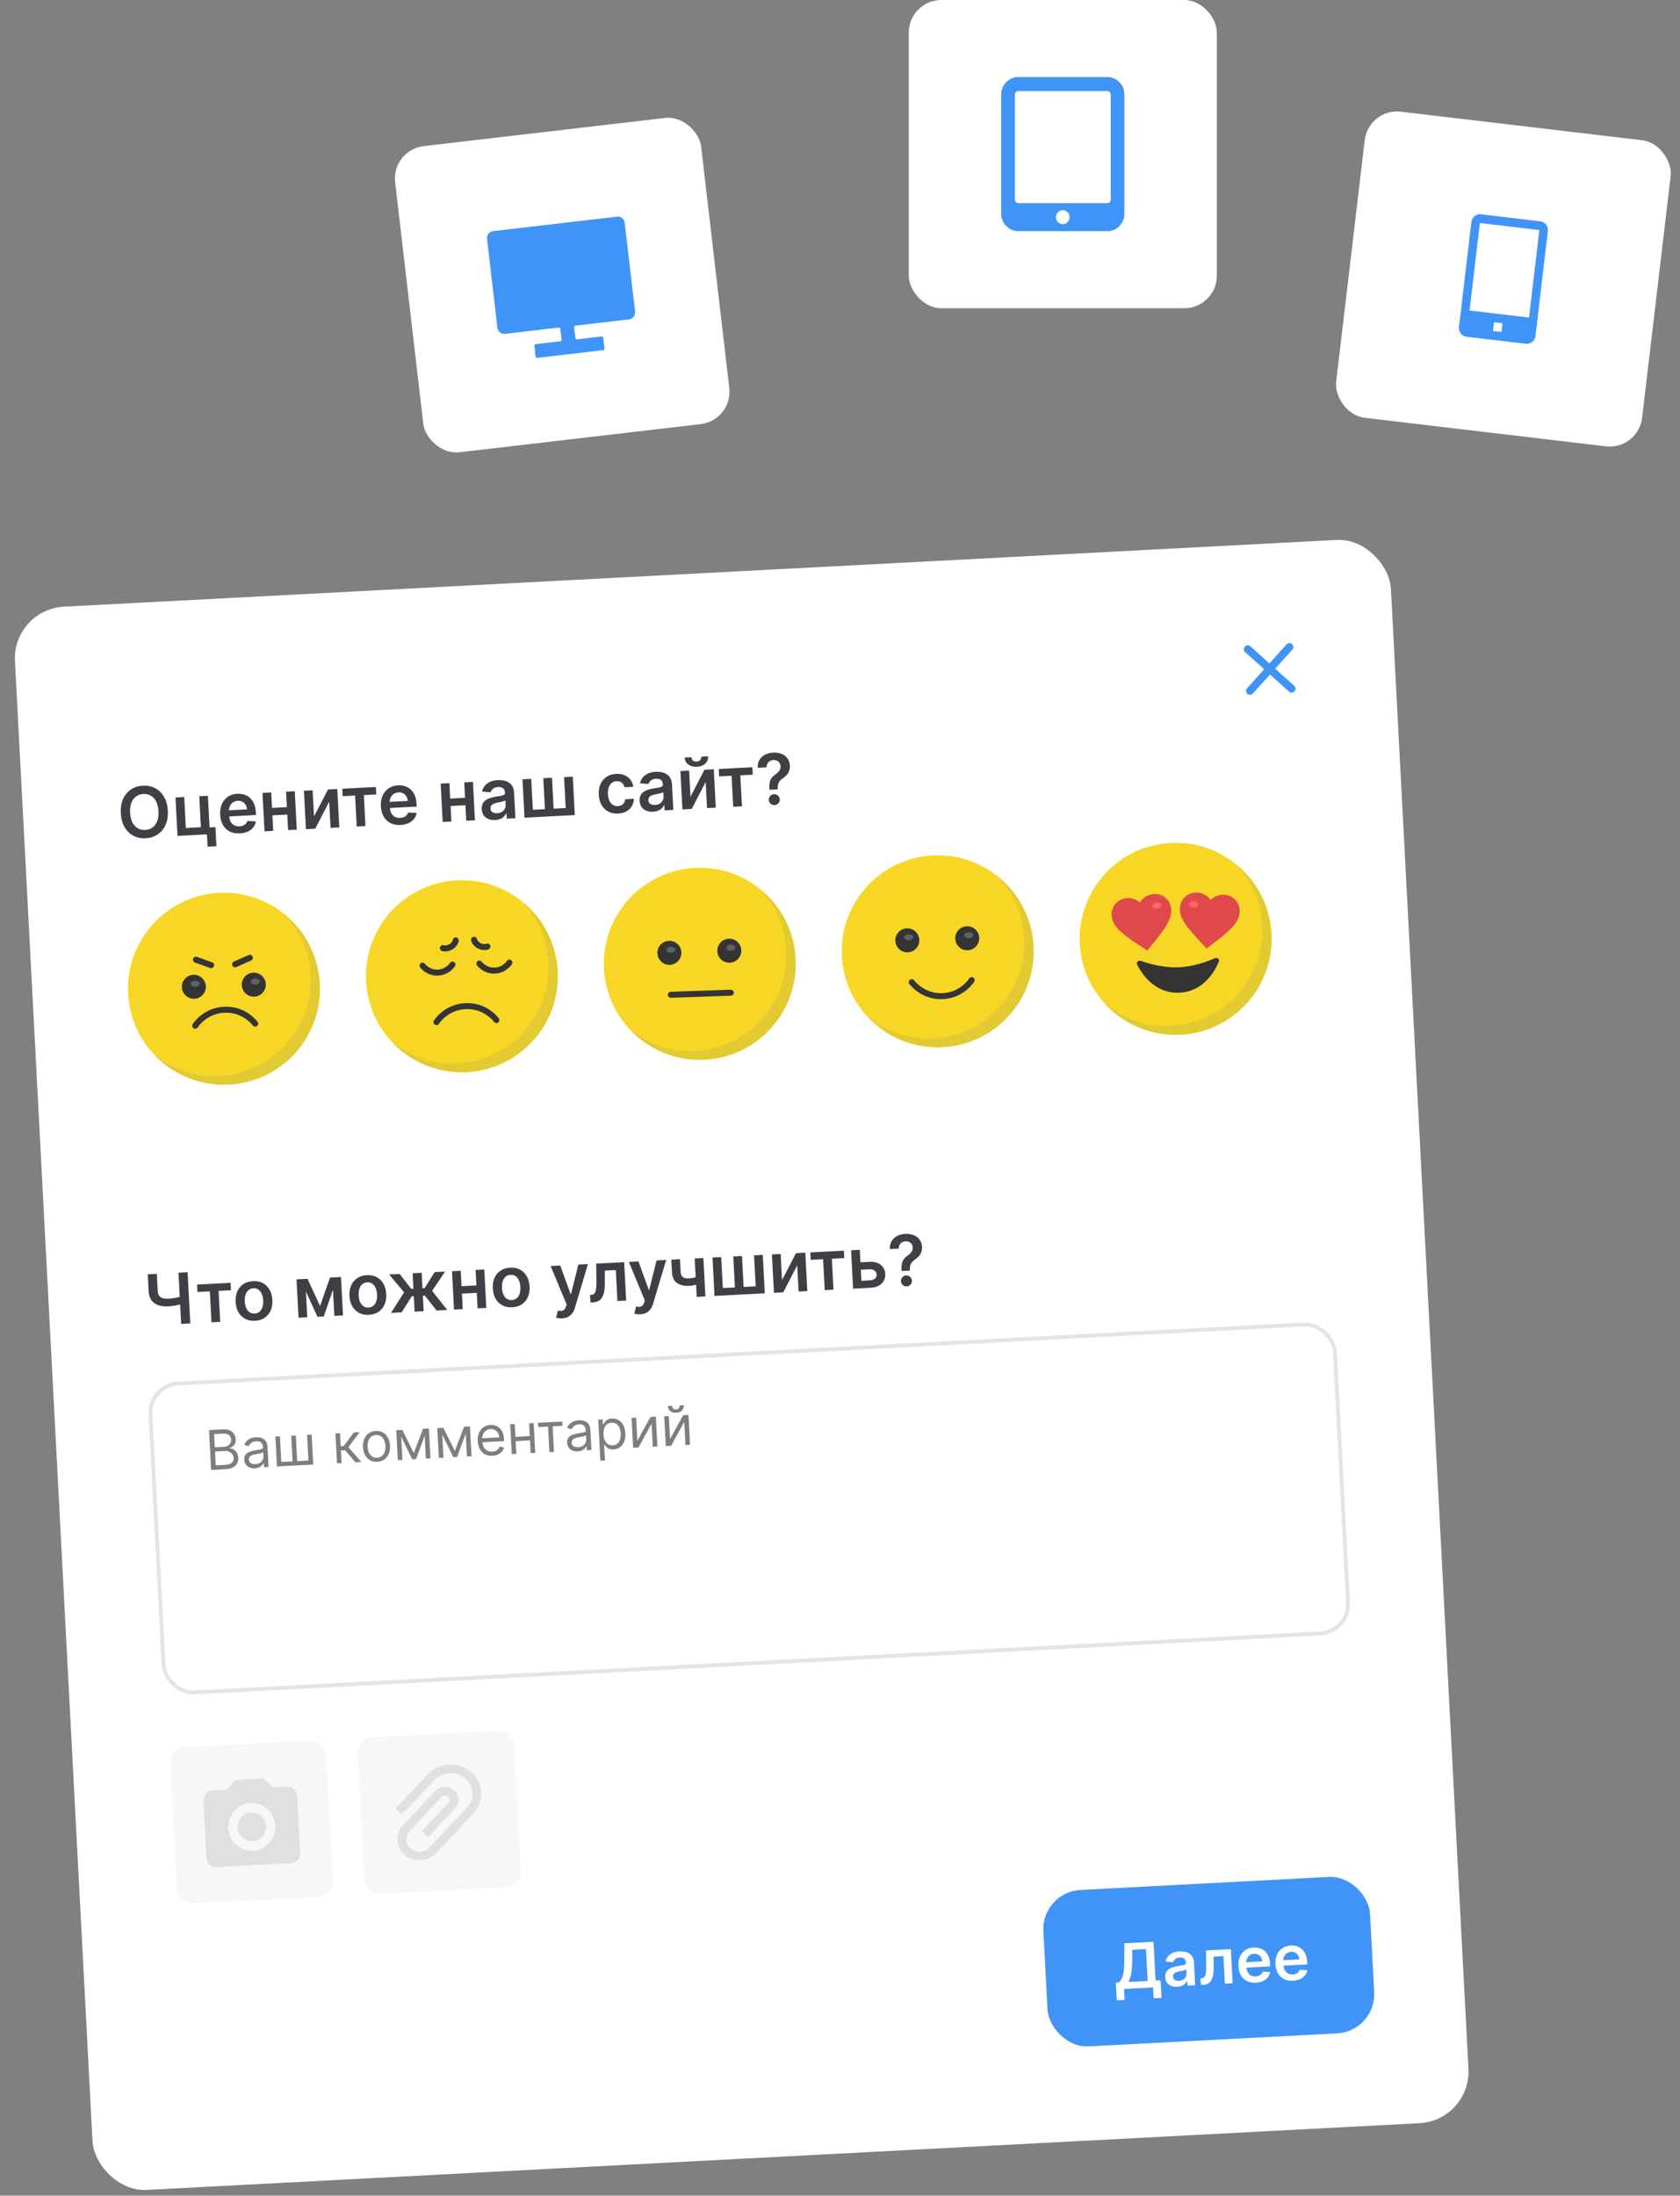 <svg width="258" height="337" viewBox="0 0 258 337" fill="none" xmlns="http://www.w3.org/2000/svg">
<rect x="0" y="0" width="258" height="337" fill="#808080" stroke="none"/>
<rect x="1.885" y="93.532" width="211.596" height="243.336" rx="7.935" transform="rotate(-3 1.885 93.532)" fill="white"/>
<path d="M191.619 99.64L198.358 105.708" stroke="#4094F7" stroke-width="1.202" stroke-linecap="round" stroke-linejoin="round"/>
<path d="M191.955 106.043L198.022 99.305" stroke="#4094F7" stroke-width="1.202" stroke-linecap="round" stroke-linejoin="round"/>
<path d="M25.77 124.434C25.814 125.281 25.694 126.015 25.408 126.635C25.125 127.253 24.719 127.736 24.191 128.084C23.666 128.432 23.059 128.624 22.371 128.66C21.683 128.696 21.058 128.569 20.496 128.278C19.937 127.984 19.483 127.545 19.134 126.96C18.788 126.373 18.593 125.657 18.549 124.813C18.504 123.966 18.623 123.234 18.907 122.616C19.192 121.996 19.598 121.512 20.123 121.164C20.651 120.815 21.259 120.623 21.948 120.587C22.636 120.551 23.259 120.679 23.819 120.97C24.38 121.261 24.834 121.7 25.18 122.288C25.529 122.872 25.726 123.588 25.77 124.434ZM24.339 124.509C24.308 123.913 24.188 123.416 23.98 123.016C23.774 122.614 23.502 122.317 23.163 122.124C22.825 121.929 22.442 121.842 22.015 121.865C21.587 121.887 21.216 122.013 20.899 122.243C20.583 122.47 20.342 122.794 20.177 123.215C20.014 123.634 19.948 124.142 19.98 124.738C20.011 125.334 20.13 125.833 20.335 126.235C20.543 126.635 20.817 126.932 21.155 127.127C21.494 127.32 21.877 127.405 22.304 127.383C22.731 127.36 23.103 127.236 23.419 127.009C23.736 126.779 23.975 126.455 24.138 126.036C24.303 125.614 24.37 125.106 24.339 124.509ZM31.928 122.142L32.183 127L33.085 126.952L33.238 129.884L31.88 129.955L31.781 128.06L27.26 128.296L26.951 122.403L28.291 122.332L28.54 127.087L30.85 126.966L30.601 122.211L31.928 122.142ZM36.83 127.91C36.239 127.941 35.722 127.845 35.279 127.622C34.839 127.396 34.492 127.063 34.238 126.623C33.984 126.179 33.841 125.649 33.808 125.033C33.777 124.427 33.864 123.888 34.07 123.418C34.279 122.946 34.585 122.571 34.988 122.293C35.392 122.013 35.875 121.858 36.438 121.828C36.801 121.809 37.147 121.85 37.475 121.951C37.806 122.049 38.102 122.213 38.363 122.443C38.627 122.673 38.84 122.972 39.003 123.341C39.166 123.707 39.26 124.148 39.288 124.665L39.31 125.091L34.479 125.344L34.43 124.408L37.929 124.224C37.913 123.958 37.843 123.725 37.719 123.524C37.596 123.32 37.43 123.163 37.221 123.053C37.016 122.943 36.78 122.896 36.514 122.91C36.23 122.924 35.984 123.007 35.776 123.156C35.569 123.303 35.41 123.491 35.302 123.719C35.196 123.946 35.148 124.191 35.159 124.454L35.202 125.271C35.22 125.614 35.298 125.905 35.437 126.144C35.575 126.381 35.76 126.558 35.992 126.677C36.223 126.793 36.49 126.843 36.792 126.827C36.994 126.817 37.176 126.779 37.336 126.714C37.497 126.647 37.635 126.554 37.749 126.435C37.863 126.316 37.947 126.172 37.999 126.002L39.304 126.08C39.24 126.427 39.1 126.735 38.883 127.002C38.669 127.268 38.387 127.48 38.039 127.639C37.691 127.796 37.288 127.886 36.83 127.91ZM44.483 123.862L44.543 125.001L41.404 125.166L41.344 124.026L44.483 123.862ZM41.65 121.632L41.959 127.526L40.62 127.596L40.311 121.702L41.65 121.632ZM45.268 121.443L45.577 127.336L44.242 127.406L43.933 121.513L45.268 121.443ZM48.223 125.312L50.373 121.175L51.8 121.1L52.109 126.994L50.766 127.065L50.555 123.047L48.414 127.188L46.983 127.263L46.674 121.369L48.013 121.299L48.223 125.312ZM52.626 122.2L52.566 121.06L57.724 120.79L57.783 121.929L55.876 122.029L56.126 126.784L54.782 126.854L54.533 122.1L52.626 122.2ZM61.511 126.617C60.92 126.648 60.404 126.552 59.961 126.329C59.521 126.103 59.174 125.77 58.92 125.329C58.666 124.886 58.522 124.356 58.49 123.739C58.458 123.133 58.545 122.595 58.752 122.125C58.96 121.652 59.267 121.277 59.67 121C60.074 120.719 60.557 120.564 61.119 120.535C61.483 120.516 61.828 120.557 62.157 120.658C62.488 120.756 62.784 120.92 63.045 121.15C63.308 121.38 63.521 121.679 63.684 122.047C63.847 122.413 63.942 122.855 63.969 123.371L63.991 123.797L59.16 124.051L59.111 123.114L62.611 122.931C62.594 122.665 62.524 122.431 62.401 122.23C62.277 122.026 62.111 121.869 61.903 121.76C61.697 121.65 61.461 121.602 61.195 121.616C60.911 121.631 60.666 121.713 60.458 121.862C60.25 122.009 60.092 122.197 59.983 122.426C59.877 122.652 59.83 122.897 59.841 123.161L59.884 123.978C59.902 124.321 59.98 124.612 60.118 124.851C60.256 125.087 60.441 125.265 60.673 125.383C60.905 125.499 61.172 125.55 61.474 125.534C61.676 125.523 61.857 125.485 62.018 125.421C62.179 125.353 62.316 125.26 62.43 125.141C62.545 125.022 62.628 124.878 62.681 124.709L63.986 124.786C63.922 125.134 63.781 125.441 63.565 125.709C63.35 125.974 63.069 126.186 62.721 126.346C62.372 126.502 61.969 126.593 61.511 126.617ZM71.845 122.428L71.905 123.567L68.766 123.732L68.706 122.592L71.845 122.428ZM69.012 120.198L69.32 126.092L67.981 126.162L67.672 120.268L69.012 120.198ZM72.63 120.009L72.939 125.903L71.604 125.972L71.295 120.079L72.63 120.009ZM76.047 125.859C75.673 125.879 75.333 125.83 75.027 125.712C74.723 125.592 74.477 125.405 74.29 125.151C74.104 124.896 74.002 124.576 73.981 124.19C73.964 123.857 74.011 123.579 74.122 123.355C74.234 123.131 74.392 122.948 74.598 122.807C74.803 122.665 75.037 122.554 75.3 122.474C75.565 122.39 75.84 122.326 76.124 122.28C76.468 122.226 76.746 122.18 76.96 122.14C77.173 122.098 77.327 122.044 77.421 121.978C77.517 121.909 77.562 121.807 77.555 121.674L77.554 121.651C77.538 121.362 77.441 121.143 77.261 120.993C77.082 120.844 76.831 120.777 76.508 120.794C76.168 120.812 75.902 120.9 75.71 121.059C75.521 121.218 75.397 121.4 75.339 121.606L74.032 121.49C74.116 121.126 74.269 120.818 74.492 120.565C74.714 120.31 74.993 120.113 75.326 119.975C75.66 119.834 76.033 119.753 76.445 119.732C76.729 119.717 77.013 119.735 77.298 119.787C77.583 119.839 77.846 119.935 78.087 120.077C78.328 120.215 78.525 120.412 78.679 120.665C78.836 120.918 78.925 121.241 78.945 121.632L79.152 125.577L77.817 125.647L77.775 124.837L77.728 124.84C77.653 125.008 77.542 125.168 77.396 125.319C77.252 125.467 77.068 125.591 76.842 125.69C76.619 125.787 76.353 125.843 76.047 125.859ZM76.354 124.819C76.633 124.805 76.871 124.737 77.07 124.616C77.269 124.493 77.419 124.336 77.519 124.146C77.622 123.956 77.668 123.753 77.656 123.535L77.62 122.841C77.578 122.879 77.506 122.916 77.403 122.952C77.302 122.988 77.188 123.021 77.061 123.051C76.935 123.081 76.809 123.108 76.685 123.132C76.56 123.157 76.452 123.178 76.361 123.195C76.155 123.234 75.972 123.29 75.812 123.363C75.651 123.435 75.527 123.531 75.438 123.651C75.35 123.769 75.31 123.917 75.319 124.096C75.333 124.352 75.436 124.54 75.63 124.661C75.823 124.782 76.065 124.834 76.354 124.819ZM80.24 119.61L81.579 119.54L81.828 124.29L83.682 124.193L83.433 119.442L84.772 119.372L85.021 124.123L86.874 124.026L86.625 119.275L87.964 119.205L88.273 125.099L80.549 125.504L80.24 119.61ZM94.934 124.865C94.346 124.896 93.834 124.793 93.398 124.557C92.965 124.321 92.623 123.981 92.371 123.537C92.122 123.091 91.982 122.57 91.95 121.974C91.919 121.376 92.007 120.841 92.213 120.371C92.419 119.899 92.725 119.524 93.131 119.246C93.54 118.965 94.032 118.81 94.607 118.78C95.086 118.755 95.514 118.821 95.891 118.978C96.271 119.133 96.58 119.364 96.816 119.672C97.053 119.978 97.198 120.342 97.251 120.765L95.923 120.835C95.855 120.554 95.714 120.324 95.502 120.145C95.293 119.964 95.02 119.882 94.685 119.899C94.401 119.914 94.156 120.004 93.949 120.169C93.742 120.331 93.586 120.557 93.481 120.847C93.378 121.138 93.337 121.481 93.358 121.877C93.379 122.279 93.455 122.621 93.588 122.904C93.721 123.185 93.897 123.397 94.118 123.542C94.341 123.684 94.597 123.748 94.886 123.733C95.091 123.722 95.272 123.674 95.429 123.589C95.588 123.501 95.719 123.38 95.821 123.226C95.924 123.072 95.99 122.887 96.019 122.673L97.347 122.603C97.336 123.022 97.232 123.398 97.037 123.732C96.841 124.062 96.565 124.328 96.209 124.529C95.853 124.727 95.428 124.839 94.934 124.865ZM100.296 124.588C99.922 124.608 99.582 124.559 99.276 124.441C98.972 124.321 98.726 124.134 98.538 123.88C98.353 123.625 98.251 123.305 98.23 122.919C98.213 122.586 98.26 122.308 98.371 122.084C98.483 121.86 98.641 121.677 98.847 121.536C99.052 121.394 99.286 121.283 99.549 121.203C99.814 121.12 100.089 121.055 100.373 121.009C100.717 120.956 100.995 120.909 101.209 120.87C101.422 120.828 101.576 120.773 101.67 120.707C101.766 120.638 101.811 120.537 101.804 120.404L101.803 120.381C101.787 120.091 101.69 119.872 101.51 119.723C101.331 119.573 101.08 119.507 100.757 119.523C100.417 119.541 100.151 119.63 99.959 119.788C99.77 119.947 99.646 120.129 99.588 120.335L98.281 120.219C98.365 119.855 98.518 119.547 98.741 119.294C98.963 119.039 99.242 118.842 99.575 118.704C99.909 118.564 100.282 118.483 100.694 118.461C100.978 118.446 101.262 118.464 101.547 118.516C101.832 118.568 102.095 118.665 102.336 118.806C102.576 118.945 102.774 119.141 102.928 119.394C103.085 119.648 103.174 119.97 103.194 120.361L103.401 124.306L102.066 124.376L102.023 123.566L101.977 123.569C101.902 123.737 101.791 123.897 101.645 124.048C101.501 124.197 101.317 124.32 101.091 124.419C100.868 124.516 100.602 124.572 100.296 124.588ZM100.603 123.549C100.882 123.534 101.12 123.466 101.319 123.346C101.518 123.222 101.668 123.066 101.768 122.876C101.871 122.686 101.917 122.482 101.905 122.264L101.869 121.57C101.827 121.608 101.755 121.645 101.651 121.681C101.551 121.717 101.437 121.75 101.31 121.78C101.184 121.81 101.058 121.837 100.934 121.861C100.809 121.886 100.701 121.907 100.61 121.924C100.404 121.963 100.221 122.019 100.061 122.092C99.9 122.164 99.776 122.261 99.687 122.381C99.599 122.498 99.559 122.646 99.568 122.825C99.582 123.081 99.685 123.27 99.879 123.39C100.072 123.511 100.314 123.564 100.603 123.549ZM106.039 122.282L108.188 118.145L109.616 118.07L109.924 123.964L108.581 124.035L108.371 120.017L106.229 124.158L104.798 124.233L104.489 118.339L105.828 118.269L106.039 122.282ZM107.702 116.139L108.742 116.085C108.765 116.532 108.622 116.904 108.312 117.2C108.004 117.493 107.574 117.654 107.021 117.683C106.474 117.712 106.03 117.596 105.691 117.337C105.354 117.075 105.175 116.72 105.154 116.273L106.186 116.218C106.196 116.403 106.261 116.565 106.381 116.705C106.504 116.842 106.703 116.903 106.979 116.889C107.251 116.874 107.44 116.793 107.548 116.643C107.658 116.494 107.709 116.326 107.702 116.139ZM110.442 119.17L110.382 118.03L115.539 117.76L115.599 118.9L113.692 118.999L113.941 123.754L112.598 123.824L112.349 119.07L110.442 119.17ZM118.161 121.216L118.155 121.116C118.134 120.653 118.158 120.283 118.228 120.005C118.301 119.726 118.412 119.5 118.562 119.325C118.712 119.148 118.897 118.983 119.117 118.831C119.268 118.725 119.402 118.612 119.518 118.49C119.638 118.366 119.729 118.23 119.793 118.083C119.857 117.934 119.885 117.769 119.875 117.59C119.865 117.388 119.808 117.215 119.706 117.072C119.603 116.929 119.469 116.82 119.304 116.747C119.141 116.673 118.961 116.642 118.764 116.652C118.582 116.662 118.412 116.71 118.252 116.798C118.095 116.883 117.967 117.008 117.868 117.172C117.771 117.334 117.723 117.535 117.723 117.776L116.357 117.848C116.344 117.361 116.44 116.948 116.646 116.609C116.854 116.27 117.137 116.009 117.497 115.826C117.86 115.643 118.265 115.539 118.712 115.516C119.201 115.49 119.635 115.553 120.015 115.705C120.397 115.857 120.701 116.086 120.924 116.393C121.151 116.696 121.275 117.064 121.298 117.497C121.313 117.788 121.279 118.052 121.197 118.287C121.117 118.522 120.996 118.733 120.834 118.921C120.672 119.109 120.477 119.28 120.249 119.433C120.048 119.572 119.885 119.714 119.759 119.859C119.636 120.004 119.548 120.171 119.493 120.361C119.442 120.549 119.422 120.778 119.433 121.049L119.438 121.149L118.161 121.216ZM118.954 123.576C118.724 123.588 118.521 123.516 118.346 123.361C118.171 123.206 118.078 123.011 118.065 122.776C118.053 122.545 118.126 122.344 118.284 122.172C118.442 121.999 118.636 121.907 118.866 121.895C119.093 121.883 119.295 121.955 119.47 122.11C119.647 122.264 119.742 122.457 119.754 122.687C119.762 122.843 119.73 122.987 119.657 123.119C119.587 123.251 119.49 123.359 119.366 123.442C119.245 123.523 119.107 123.568 118.954 123.576Z" fill="#3F3F46"/>
<circle cx="34.391" cy="151.752" r="14.733" transform="rotate(-2 34.391 151.752)" fill="#F8D625"/>
<path fill-rule="evenodd" clip-rule="evenodd" d="M33.478 165.143C41.61 164.859 47.972 158.037 47.688 149.905C47.558 146.191 46.064 142.846 43.705 140.335C46.879 142.926 48.962 146.821 49.116 151.237C49.4 159.369 43.038 166.191 34.906 166.475C30.489 166.63 26.458 164.822 23.651 161.836C26.321 164.016 29.763 165.273 33.478 165.143Z" fill="#E1CA32"/>
<path d="M29.982 157.434C29.982 157.434 31.436 155.08 34.503 154.973C37.571 154.866 39.185 157.113 39.185 157.113" stroke="#343434" stroke-width="0.921" stroke-linecap="round"/>
<circle cx="38.976" cy="151.131" r="1.842" transform="rotate(-2 38.976 151.131)" fill="#343434"/>
<ellipse cx="39.19" cy="150.664" rx="0.691" ry="0.461" transform="rotate(-2 39.19 150.664)" fill="#616161"/>
<circle cx="29.773" cy="151.453" r="1.842" transform="rotate(-2 29.773 151.453)" fill="#343434"/>
<ellipse cx="29.987" cy="150.985" rx="0.691" ry="0.461" transform="rotate(-2 29.987 150.985)" fill="#616161"/>
<path d="M36.102 148.007L38.371 147.006" stroke="#343434" stroke-width="0.921" stroke-linecap="round"/>
<path d="M30.089 147.296L32.422 148.135" stroke="#343434" stroke-width="0.921" stroke-linecap="round"/>
<circle cx="70.929" cy="149.837" r="14.733" transform="rotate(-2 70.929 149.837)" fill="#F8D625"/>
<path fill-rule="evenodd" clip-rule="evenodd" d="M70.015 163.229C78.147 162.945 84.509 156.122 84.225 147.991C84.095 144.277 82.601 140.932 80.242 138.421C83.416 141.012 85.499 144.906 85.653 149.323C85.937 157.454 79.575 164.277 71.443 164.561C67.026 164.715 62.995 162.908 60.188 159.921C62.858 162.101 66.3 163.358 70.015 163.229Z" fill="#E1CA32"/>
<path d="M67.028 156.884C67.028 156.884 68.482 154.53 71.549 154.423C74.617 154.315 76.231 156.562 76.231 156.562" stroke="#343434" stroke-width="0.921" stroke-linecap="round"/>
<path d="M73.625 147.901C73.625 147.901 74.432 149.024 75.966 148.971C77.499 148.917 78.226 147.74 78.226 147.74" stroke="#343434" stroke-width="0.921" stroke-linecap="round"/>
<path d="M64.883 148.206C64.883 148.206 65.69 149.329 67.224 149.276C68.757 149.222 69.484 148.045 69.484 148.045" stroke="#343434" stroke-width="0.921" stroke-linecap="round"/>
<path d="M74.855 145.279C74.855 145.279 74.305 145.518 73.619 145.173C72.934 144.828 72.798 144.244 72.798 144.244" stroke="#343434" stroke-width="0.921" stroke-linecap="round"/>
<path d="M68.014 145.518C68.014 145.518 68.579 145.718 69.238 145.326C69.898 144.934 69.993 144.342 69.993 144.342" stroke="#343434" stroke-width="0.921" stroke-linecap="round"/>
<circle cx="107.466" cy="147.922" r="14.733" transform="rotate(-2 107.466 147.922)" fill="#F8D625"/>
<path fill-rule="evenodd" clip-rule="evenodd" d="M106.552 161.314C114.684 161.03 121.046 154.208 120.762 146.076C120.632 142.362 119.138 139.017 116.779 136.506C119.953 139.097 122.036 142.991 122.19 147.408C122.474 155.54 116.112 162.362 107.98 162.646C103.563 162.8 99.532 160.993 96.725 158.006C99.395 160.186 102.837 161.444 106.552 161.314Z" fill="#E1CA32"/>
<path d="M103.026 152.684L112.229 152.363" stroke="#343434" stroke-width="0.921" stroke-linecap="round"/>
<circle cx="112.003" cy="145.921" r="1.842" transform="rotate(-2 112.003 145.921)" fill="#343434"/>
<ellipse cx="112.217" cy="145.453" rx="0.691" ry="0.461" transform="rotate(-2 112.217 145.453)" fill="#616161"/>
<circle cx="102.8" cy="146.243" r="1.842" transform="rotate(-2 102.8 146.243)" fill="#343434"/>
<ellipse cx="103.015" cy="145.775" rx="0.691" ry="0.461" transform="rotate(-2 103.015 145.775)" fill="#616161"/>
<circle cx="144.003" cy="146.007" r="14.733" transform="rotate(-2 144.003 146.007)" fill="#F8D625"/>
<path fill-rule="evenodd" clip-rule="evenodd" d="M143.09 159.399C151.222 159.115 157.584 152.293 157.3 144.161C157.17 140.447 155.676 137.102 153.317 134.591C156.491 137.182 158.574 141.076 158.728 145.493C159.012 153.625 152.65 160.447 144.519 160.731C140.101 160.885 136.07 159.078 133.264 156.091C135.933 158.271 139.375 159.528 143.09 159.399Z" fill="#E1CA32"/>
<path d="M140.022 150.753C140.022 150.753 141.637 153 144.704 152.893C147.771 152.786 149.225 150.432 149.225 150.432" stroke="#343434" stroke-width="0.921" stroke-linecap="round"/>
<circle cx="148.54" cy="144.006" r="1.842" transform="rotate(-2 148.54 144.006)" fill="#343434"/>
<ellipse cx="148.754" cy="143.538" rx="0.691" ry="0.461" transform="rotate(-2 148.754 143.538)" fill="#616161"/>
<circle cx="139.337" cy="144.327" r="1.842" transform="rotate(-2 139.337 144.327)" fill="#343434"/>
<ellipse cx="139.551" cy="143.859" rx="0.691" ry="0.461" transform="rotate(-2 139.551 143.859)" fill="#616161"/>
<circle cx="180.542" cy="144.093" r="14.733" transform="rotate(-2 180.542 144.093)" fill="#F8D625"/>
<path fill-rule="evenodd" clip-rule="evenodd" d="M179.626 157.484C187.758 157.2 194.12 150.378 193.836 142.246C193.706 138.531 192.211 135.185 189.85 132.673C193.026 135.264 195.11 139.16 195.265 143.578C195.549 151.71 189.187 158.532 181.055 158.816C176.639 158.97 172.609 157.164 169.803 154.179C172.472 156.357 175.913 157.614 179.626 157.484Z" fill="#E1CA32"/>
<path d="M180.925 148.469C178.636 148.549 176.424 147.911 175.193 147.472C174.812 147.336 174.445 147.697 174.63 148.057C175.432 149.62 177.41 152.494 181.061 152.366C184.712 152.239 186.484 149.234 187.175 147.619C187.335 147.247 186.944 146.913 186.573 147.075C185.376 147.598 183.213 148.389 180.925 148.469Z" fill="#343434"/>
<g clip-path="url(#clip0_271_4635)">
<path d="M176.184 145.904L175.433 145.404C172.764 143.637 171.002 142.467 170.74 140.751C170.525 139.345 171.459 138.08 172.861 137.865C173.652 137.744 174.469 137.997 175.053 138.499C175.461 137.845 176.165 137.361 176.957 137.24C178.358 137.025 179.627 137.954 179.842 139.36C180.104 141.076 178.772 142.719 176.753 145.202L176.184 145.904Z" fill="#DF494C"/>
<ellipse cx="177.69" cy="138.991" rx="0.691" ry="0.461" transform="rotate(-8.686 177.69 138.991)" fill="#FD676A"/>
</g>
<g clip-path="url(#clip1_271_4635)">
<path d="M185.304 145.585L186.019 145.034C188.558 143.085 190.234 141.795 190.376 140.065C190.492 138.647 189.473 137.45 188.059 137.335C187.261 137.269 186.464 137.578 185.916 138.12C185.464 137.496 184.728 137.062 183.93 136.996C182.516 136.88 181.315 137.895 181.199 139.313C181.057 141.043 182.501 142.589 184.689 144.925L185.304 145.585Z" fill="#DF494C"/>
<ellipse cx="0.691" cy="0.461" rx="0.691" ry="0.461" transform="matrix(-0.997 -0.082 -0.082 0.997 184.047 138.391)" fill="#FD676A"/>
</g>
<path d="M22.692 195.588L24.085 195.515L24.219 198.078C24.237 198.41 24.308 198.671 24.433 198.859C24.561 199.047 24.743 199.178 24.977 199.25C25.212 199.322 25.501 199.35 25.843 199.332C25.997 199.324 26.162 199.31 26.338 199.29C26.516 199.268 26.695 199.242 26.876 199.212C27.056 199.18 27.229 199.144 27.394 199.104C27.558 199.062 27.705 199.019 27.833 198.973L27.894 200.132C27.765 200.18 27.622 200.225 27.462 200.266C27.303 200.308 27.134 200.345 26.956 200.378C26.779 200.41 26.6 200.437 26.422 200.459C26.244 200.482 26.071 200.497 25.905 200.506C25.304 200.537 24.777 200.479 24.326 200.331C23.877 200.18 23.522 199.927 23.263 199.571C23.003 199.215 22.858 198.742 22.826 198.151L22.692 195.588ZM27.408 195.34L28.809 195.267L29.22 203.125L27.82 203.199L27.408 195.34ZM30.32 198.301L30.26 197.161L35.417 196.891L35.477 198.03L33.57 198.13L33.819 202.884L32.476 202.955L32.227 198.201L30.32 198.301ZM39.167 202.72C38.591 202.75 38.086 202.649 37.65 202.418C37.215 202.187 36.869 201.85 36.612 201.407C36.358 200.964 36.215 200.437 36.183 199.829C36.151 199.22 36.239 198.68 36.445 198.21C36.654 197.74 36.962 197.368 37.371 197.092C37.78 196.817 38.272 196.664 38.848 196.634C39.423 196.604 39.929 196.704 40.364 196.935C40.8 197.167 41.144 197.505 41.398 197.951C41.655 198.397 41.8 198.924 41.831 199.533C41.863 200.141 41.775 200.68 41.566 201.147C41.36 201.615 41.052 201.986 40.643 202.261C40.234 202.537 39.742 202.69 39.167 202.72ZM39.116 201.606C39.428 201.59 39.684 201.491 39.885 201.308C40.086 201.123 40.23 200.882 40.317 200.585C40.406 200.288 40.442 199.961 40.423 199.603C40.404 199.242 40.335 198.918 40.215 198.632C40.097 198.344 39.928 198.118 39.709 197.955C39.491 197.792 39.225 197.718 38.913 197.735C38.593 197.752 38.332 197.852 38.129 198.038C37.928 198.222 37.783 198.465 37.694 198.764C37.606 199.061 37.572 199.39 37.591 199.751C37.61 200.109 37.678 200.431 37.796 200.718C37.916 201.004 38.086 201.228 38.304 201.391C38.526 201.551 38.796 201.623 39.116 201.606ZM49.151 200.461L50.677 196.091L51.797 196.032L49.723 202.051L48.753 202.102L46.114 196.33L47.223 196.272L49.151 200.461ZM46.874 196.29L47.183 202.184L45.844 202.254L45.535 196.36L46.874 196.29ZM51.346 201.966L51.038 196.072L52.365 196.002L52.674 201.896L51.346 201.966ZM56.652 201.803C56.076 201.833 55.571 201.733 55.135 201.502C54.7 201.271 54.354 200.934 54.097 200.49C53.843 200.047 53.7 199.521 53.668 198.912C53.636 198.303 53.724 197.764 53.93 197.294C54.139 196.824 54.447 196.451 54.856 196.176C55.265 195.901 55.757 195.748 56.333 195.718C56.908 195.687 57.414 195.788 57.849 196.019C58.284 196.25 58.629 196.589 58.883 197.034C59.14 197.48 59.285 198.007 59.316 198.616C59.348 199.225 59.26 199.763 59.051 200.231C58.845 200.698 58.537 201.07 58.128 201.345C57.719 201.62 57.227 201.773 56.652 201.803ZM56.601 200.69C56.913 200.674 57.169 200.574 57.37 200.392C57.571 200.207 57.715 199.966 57.802 199.669C57.891 199.372 57.927 199.044 57.908 198.686C57.889 198.326 57.82 198.002 57.7 197.716C57.582 197.427 57.413 197.201 57.194 197.038C56.976 196.875 56.71 196.802 56.398 196.818C56.078 196.835 55.817 196.936 55.614 197.121C55.413 197.306 55.268 197.548 55.178 197.848C55.091 198.145 55.057 198.474 55.076 198.835C55.095 199.193 55.163 199.515 55.281 199.801C55.401 200.087 55.571 200.312 55.789 200.475C56.011 200.635 56.281 200.707 56.601 200.69ZM60.043 201.51L62.06 198.353L59.754 195.615L61.358 195.531L63.159 197.819L63.489 197.801L63.364 195.426L64.754 195.353L64.878 197.728L65.2 197.712L66.753 195.248L68.357 195.164L66.361 198.128L68.685 201.057L67.046 201.143L65.245 198.852L64.938 198.868L65.062 201.247L63.673 201.32L63.549 198.941L63.242 198.957L61.682 201.424L60.043 201.51ZM73.587 197.268L73.647 198.408L70.508 198.572L70.448 197.433L73.587 197.268ZM70.754 195.039L71.063 200.933L69.724 201.003L69.415 195.109L70.754 195.039ZM74.372 194.849L74.681 200.743L73.346 200.813L73.037 194.919L74.372 194.849ZM78.663 200.65C78.088 200.68 77.582 200.579 77.147 200.348C76.712 200.117 76.366 199.78 76.109 199.337C75.855 198.894 75.712 198.368 75.68 197.759C75.648 197.15 75.735 196.61 75.942 196.141C76.15 195.67 76.459 195.298 76.868 195.022C77.277 194.747 77.769 194.594 78.345 194.564C78.92 194.534 79.426 194.634 79.861 194.865C80.296 195.097 80.641 195.435 80.895 195.881C81.152 196.327 81.296 196.854 81.328 197.463C81.36 198.072 81.272 198.61 81.063 199.077C80.856 199.545 80.549 199.916 80.14 200.191C79.731 200.467 79.239 200.62 78.663 200.65ZM78.613 199.537C78.925 199.52 79.181 199.421 79.382 199.238C79.583 199.053 79.727 198.813 79.814 198.516C79.903 198.218 79.939 197.891 79.92 197.533C79.901 197.172 79.832 196.849 79.711 196.562C79.594 196.274 79.425 196.048 79.206 195.885C78.987 195.722 78.722 195.648 78.41 195.665C78.09 195.682 77.829 195.783 77.626 195.968C77.425 196.153 77.28 196.395 77.19 196.695C77.103 196.992 77.069 197.32 77.088 197.681C77.107 198.039 77.175 198.361 77.293 198.648C77.413 198.934 77.582 199.158 77.801 199.321C78.023 199.482 78.293 199.553 78.613 199.537ZM86.32 202.349C86.131 202.359 85.955 202.353 85.792 202.331C85.632 202.311 85.504 202.284 85.407 202.251L85.672 201.152C85.878 201.2 86.059 201.219 86.218 201.208C86.376 201.197 86.513 201.14 86.628 201.036C86.746 200.935 86.841 200.771 86.914 200.544L87.016 200.22L84.564 194.315L86.037 194.238L87.629 198.618L87.69 198.614L88.819 194.092L90.296 194.015L88.283 200.746C88.189 201.064 88.058 201.339 87.888 201.571C87.718 201.805 87.504 201.988 87.247 202.12C86.992 202.254 86.683 202.33 86.32 202.349ZM90.674 199.905L90.607 198.762L90.81 198.751C90.964 198.743 91.091 198.702 91.192 198.627C91.294 198.553 91.375 198.433 91.435 198.268C91.496 198.101 91.538 197.878 91.562 197.6C91.586 197.321 91.594 196.976 91.588 196.563L91.555 193.949L95.853 193.723L96.162 199.617L94.819 199.688L94.57 194.933L92.877 195.022L92.885 196.926C92.888 197.419 92.855 197.847 92.787 198.213C92.721 198.575 92.616 198.877 92.472 199.118C92.331 199.359 92.147 199.543 91.92 199.67C91.694 199.795 91.421 199.866 91.104 199.882L90.674 199.905ZM98.328 201.72C98.139 201.73 97.963 201.724 97.8 201.701C97.64 201.682 97.512 201.655 97.415 201.622L97.681 200.523C97.886 200.571 98.068 200.59 98.226 200.579C98.385 200.568 98.522 200.511 98.637 200.407C98.754 200.306 98.85 200.142 98.923 199.915L99.025 199.59L96.572 193.686L98.046 193.608L99.637 197.988L99.699 197.985L100.828 193.463L102.305 193.385L100.291 200.117C100.198 200.434 100.066 200.709 99.896 200.941C99.726 201.176 99.513 201.359 99.255 201.491C99.001 201.624 98.692 201.701 98.328 201.72ZM108.02 193.086L108.329 198.98L106.994 199.05L106.685 193.156L108.02 193.086ZM107.535 195.781L107.594 196.917C107.447 196.992 107.278 197.061 107.089 197.125C106.903 197.186 106.704 197.237 106.493 197.279C106.285 197.321 106.076 197.347 105.866 197.358C105.079 197.399 104.446 197.255 103.97 196.926C103.496 196.595 103.239 196.053 103.2 195.301L103.097 193.336L104.425 193.266L104.528 195.231C104.541 195.484 104.596 195.685 104.694 195.834C104.791 195.983 104.933 196.088 105.118 196.151C105.303 196.21 105.533 196.233 105.807 196.218C106.114 196.202 106.404 196.156 106.677 196.08C106.95 196.004 107.236 195.905 107.535 195.781ZM109.418 193.012L110.757 192.942L111.006 197.693L112.86 197.596L112.611 192.845L113.95 192.775L114.199 197.525L116.052 197.428L115.803 192.678L117.142 192.608L117.451 198.502L109.727 198.906L109.418 193.012ZM120.095 196.478L122.245 192.34L123.672 192.265L123.981 198.159L122.638 198.23L122.428 194.212L120.286 198.353L118.855 198.428L118.546 192.534L119.885 192.464L120.095 196.478ZM124.498 193.365L124.439 192.225L129.596 191.955L129.656 193.095L127.748 193.195L127.998 197.949L126.655 198.019L126.405 193.265L124.498 193.365ZM131.743 193.766L133.481 193.675C134.233 193.636 134.824 193.788 135.255 194.132C135.686 194.477 135.919 194.945 135.952 195.539C135.97 195.925 135.893 196.273 135.722 196.582C135.554 196.891 135.298 197.14 134.954 197.33C134.612 197.518 134.19 197.624 133.689 197.651L131.011 197.791L130.702 191.897L132.041 191.827L132.29 196.581L133.629 196.511C133.931 196.495 134.175 196.405 134.362 196.242C134.548 196.075 134.635 195.871 134.622 195.628C134.609 195.372 134.5 195.169 134.298 195.018C134.095 194.867 133.842 194.799 133.54 194.815L131.802 194.906L131.743 193.766ZM138.454 195.085L138.448 194.985C138.427 194.522 138.451 194.151 138.521 193.873C138.594 193.595 138.705 193.368 138.855 193.194C139.005 193.016 139.19 192.851 139.41 192.699C139.561 192.593 139.695 192.48 139.811 192.358C139.931 192.234 140.022 192.099 140.086 191.952C140.15 191.802 140.178 191.638 140.168 191.459C140.158 191.257 140.101 191.084 139.999 190.94C139.896 190.797 139.762 190.689 139.597 190.615C139.434 190.542 139.254 190.51 139.057 190.52C138.876 190.53 138.705 190.579 138.545 190.666C138.388 190.752 138.26 190.876 138.161 191.041C138.064 191.202 138.016 191.403 138.016 191.645L136.65 191.716C136.637 191.229 136.733 190.817 136.939 190.477C137.147 190.138 137.43 189.877 137.79 189.694C138.153 189.511 138.558 189.408 139.005 189.384C139.494 189.358 139.928 189.422 140.308 189.574C140.691 189.725 140.994 189.955 141.217 190.261C141.444 190.565 141.568 190.933 141.591 191.365C141.606 191.656 141.572 191.92 141.49 192.155C141.41 192.39 141.289 192.602 141.127 192.79C140.965 192.978 140.77 193.148 140.542 193.301C140.341 193.44 140.178 193.582 140.052 193.727C139.929 193.872 139.841 194.04 139.786 194.23C139.735 194.417 139.715 194.646 139.726 194.918L139.731 195.018L138.454 195.085ZM139.247 197.444C139.017 197.456 138.814 197.385 138.639 197.229C138.464 197.074 138.371 196.879 138.358 196.644C138.346 196.414 138.419 196.212 138.577 196.04C138.735 195.868 138.929 195.775 139.159 195.763C139.386 195.751 139.588 195.823 139.763 195.978C139.94 196.133 140.035 196.325 140.047 196.555C140.055 196.712 140.023 196.856 139.95 196.988C139.88 197.12 139.783 197.227 139.659 197.311C139.538 197.391 139.4 197.436 139.247 197.444Z" fill="#3F3F46"/>
<rect x="22.872" y="212.58" width="182.141" height="47.489" rx="4.508" transform="rotate(-3 22.872 212.58)" fill="white" fill-opacity="0.5"/>
<rect x="22.872" y="212.58" width="182.141" height="47.489" rx="4.508" transform="rotate(-3 22.872 212.58)" stroke="#E4E4E7" stroke-width="0.601"/>
<path d="M32.423 225.607L32.103 219.495L34.24 219.383C34.665 219.36 35.02 219.416 35.305 219.548C35.589 219.679 35.805 219.864 35.953 220.104C36.101 220.342 36.183 220.61 36.199 220.908C36.213 221.171 36.177 221.39 36.093 221.566C36.01 221.742 35.896 221.884 35.75 221.991C35.606 222.098 35.448 222.18 35.275 222.237L35.278 222.297C35.466 222.299 35.657 222.355 35.853 222.464C36.048 222.574 36.215 222.737 36.354 222.953C36.493 223.169 36.571 223.438 36.588 223.761C36.604 224.067 36.549 224.346 36.422 224.598C36.296 224.85 36.086 225.056 35.793 225.215C35.5 225.374 35.113 225.466 34.632 225.491L32.423 225.607ZM33.129 224.911L34.597 224.835C35.081 224.809 35.419 224.698 35.612 224.5C35.807 224.3 35.898 224.066 35.883 223.797C35.873 223.591 35.81 223.402 35.695 223.233C35.581 223.061 35.423 222.928 35.222 222.833C35.022 222.735 34.788 222.694 34.522 222.708L33.017 222.787L33.129 224.911ZM32.984 222.142L34.356 222.07C34.579 222.058 34.778 222.004 34.953 221.907C35.129 221.81 35.266 221.679 35.363 221.514C35.462 221.35 35.506 221.16 35.495 220.945C35.48 220.676 35.375 220.453 35.178 220.276C34.981 220.097 34.68 220.018 34.274 220.039L32.877 220.112L32.984 222.142ZM39.148 225.362C38.858 225.377 38.591 225.336 38.349 225.239C38.106 225.14 37.91 224.99 37.76 224.788C37.609 224.585 37.526 224.334 37.511 224.035C37.497 223.773 37.537 223.557 37.632 223.389C37.727 223.218 37.859 223.081 38.027 222.979C38.195 222.876 38.382 222.797 38.589 222.74C38.797 222.681 39.007 222.632 39.219 222.593C39.495 222.543 39.72 222.504 39.892 222.477C40.066 222.448 40.191 222.409 40.269 222.359C40.348 222.309 40.385 222.227 40.379 222.113L40.377 222.09C40.362 221.795 40.269 221.571 40.1 221.416C39.932 221.261 39.686 221.192 39.361 221.209C39.025 221.227 38.766 221.314 38.582 221.471C38.399 221.629 38.273 221.793 38.204 221.964L37.523 221.76C37.628 221.476 37.776 221.25 37.966 221.085C38.159 220.917 38.372 220.796 38.606 220.722C38.841 220.646 39.074 220.602 39.305 220.59C39.452 220.582 39.622 220.591 39.815 220.617C40.01 220.64 40.2 220.701 40.385 220.799C40.571 220.897 40.73 221.052 40.861 221.262C40.991 221.473 41.066 221.76 41.085 222.124L41.244 225.145L40.539 225.181L40.507 224.561L40.471 224.563C40.428 224.665 40.354 224.775 40.249 224.894C40.144 225.014 40 225.118 39.819 225.207C39.639 225.297 39.415 225.348 39.148 225.362ZM39.222 224.724C39.501 224.709 39.733 224.642 39.918 224.523C40.105 224.403 40.243 224.254 40.332 224.076C40.422 223.898 40.462 223.713 40.452 223.522L40.419 222.877C40.391 222.915 40.327 222.951 40.227 222.986C40.129 223.019 40.015 223.05 39.885 223.079C39.756 223.106 39.631 223.13 39.508 223.153C39.388 223.173 39.29 223.19 39.215 223.204C39.033 223.237 38.864 223.285 38.707 223.347C38.553 223.407 38.43 223.492 38.338 223.603C38.248 223.711 38.207 223.855 38.217 224.034C38.23 224.279 38.33 224.459 38.517 224.575C38.707 224.689 38.942 224.738 39.222 224.724ZM42.289 220.493L42.993 220.456L43.199 224.384L44.93 224.293L44.724 220.365L45.429 220.329L45.634 224.256L47.365 224.165L47.16 220.238L47.864 220.201L48.104 224.785L42.529 225.077L42.289 220.493ZM51.754 224.594L51.514 220.01L52.218 219.973L52.323 221.966L52.788 221.942L54.331 219.862L55.239 219.814L53.504 222.12L55.503 224.397L54.595 224.445L52.99 222.59L52.357 222.623L52.459 224.557L51.754 224.594ZM57.947 224.365C57.533 224.387 57.165 224.307 56.842 224.127C56.521 223.946 56.264 223.683 56.07 223.338C55.879 222.993 55.77 222.584 55.746 222.11C55.721 221.633 55.785 221.211 55.94 220.846C56.096 220.481 56.324 220.191 56.624 219.978C56.926 219.765 57.285 219.647 57.698 219.626C58.112 219.604 58.479 219.683 58.8 219.864C59.123 220.045 59.38 220.309 59.572 220.656C59.766 221.003 59.875 221.415 59.9 221.892C59.925 222.366 59.859 222.784 59.702 223.148C59.548 223.511 59.32 223.799 59.018 224.013C58.718 224.226 58.361 224.343 57.947 224.365ZM57.913 223.732C58.228 223.716 58.482 223.622 58.677 223.45C58.871 223.278 59.01 223.058 59.094 222.791C59.178 222.523 59.212 222.236 59.196 221.929C59.18 221.623 59.116 221.34 59.005 221.08C58.893 220.821 58.732 220.615 58.52 220.462C58.309 220.31 58.046 220.242 57.731 220.258C57.417 220.275 57.163 220.37 56.968 220.544C56.774 220.718 56.635 220.939 56.551 221.209C56.468 221.479 56.434 221.767 56.45 222.073C56.466 222.38 56.53 222.662 56.641 222.919C56.752 223.177 56.913 223.381 57.125 223.531C57.336 223.682 57.599 223.749 57.913 223.732ZM63.551 223.018L64.96 219.305L65.629 219.27L63.888 223.958L63.315 223.988L61.128 219.506L61.785 219.471L63.551 223.018ZM61.558 219.483L61.798 224.067L61.094 224.104L60.854 219.52L61.558 219.483ZM65.404 223.878L65.163 219.294L65.868 219.257L66.108 223.841L65.404 223.878ZM69.854 222.688L71.264 218.975L71.932 218.94L70.191 223.628L69.618 223.658L67.431 219.175L68.088 219.141L69.854 222.688ZM67.861 219.153L68.102 223.737L67.397 223.774L67.157 219.19L67.861 219.153ZM71.707 223.548L71.466 218.964L72.171 218.927L72.411 223.511L71.707 223.548ZM75.627 223.438C75.186 223.462 74.8 223.384 74.469 223.206C74.14 223.025 73.88 222.764 73.689 222.421C73.499 222.076 73.392 221.668 73.367 221.199C73.343 220.729 73.406 220.311 73.559 219.944C73.713 219.574 73.939 219.281 74.237 219.064C74.537 218.845 74.894 218.724 75.307 218.703C75.546 218.69 75.784 218.718 76.021 218.785C76.258 218.852 76.477 218.971 76.677 219.14C76.877 219.307 77.042 219.534 77.171 219.82C77.299 220.107 77.375 220.464 77.397 220.892L77.413 221.19L73.879 221.375L73.847 220.766L76.665 220.619C76.651 220.36 76.587 220.132 76.473 219.935C76.361 219.737 76.207 219.584 76.012 219.477C75.819 219.369 75.595 219.322 75.341 219.335C75.06 219.35 74.821 219.433 74.623 219.583C74.427 219.73 74.281 219.918 74.183 220.144C74.085 220.371 74.043 220.611 74.056 220.863L74.077 221.269C74.095 221.615 74.17 221.906 74.302 222.14C74.436 222.373 74.614 222.546 74.835 222.66C75.057 222.772 75.31 222.821 75.594 222.806C75.779 222.796 75.945 222.761 76.091 222.702C76.24 222.64 76.366 222.554 76.47 222.443C76.574 222.329 76.651 222.192 76.703 222.029L77.393 222.185C77.334 222.419 77.224 222.628 77.064 222.812C76.904 222.994 76.702 223.141 76.459 223.251C76.215 223.36 75.938 223.422 75.627 223.438ZM81.523 220.412L81.557 221.069L79.026 221.201L78.992 220.545L81.523 220.412ZM79.056 218.566L79.296 223.15L78.592 223.187L78.352 218.603L79.056 218.566ZM81.957 218.414L82.197 222.998L81.493 223.035L81.253 218.451L81.957 218.414ZM82.654 219.036L82.62 218.379L86.344 218.184L86.379 218.841L84.874 218.92L85.08 222.847L84.376 222.884L84.17 218.957L82.654 219.036ZM88.728 222.764C88.438 222.779 88.171 222.738 87.929 222.641C87.686 222.542 87.49 222.392 87.34 222.19C87.189 221.987 87.106 221.735 87.091 221.437C87.077 221.174 87.117 220.959 87.212 220.79C87.307 220.62 87.439 220.483 87.607 220.381C87.775 220.278 87.962 220.198 88.169 220.142C88.377 220.083 88.587 220.034 88.799 219.995C89.075 219.944 89.3 219.906 89.472 219.879C89.646 219.85 89.772 219.81 89.849 219.76C89.928 219.71 89.965 219.628 89.959 219.515L89.957 219.491C89.942 219.197 89.849 218.972 89.68 218.817C89.512 218.663 89.266 218.594 88.942 218.611C88.605 218.628 88.346 218.716 88.162 218.873C87.979 219.03 87.853 219.194 87.784 219.366L87.103 219.162C87.208 218.877 87.356 218.652 87.546 218.486C87.739 218.319 87.952 218.198 88.186 218.124C88.421 218.047 88.654 218.003 88.885 217.991C89.032 217.983 89.203 217.993 89.395 218.018C89.59 218.042 89.78 218.103 89.965 218.201C90.151 218.299 90.31 218.453 90.441 218.664C90.571 218.874 90.646 219.162 90.665 219.526L90.824 222.546L90.119 222.583L90.087 221.962L90.051 221.964C90.008 222.066 89.934 222.177 89.829 222.296C89.724 222.415 89.58 222.52 89.4 222.609C89.219 222.698 88.995 222.75 88.728 222.764ZM88.803 222.125C89.081 222.111 89.313 222.044 89.498 221.924C89.686 221.805 89.823 221.656 89.912 221.478C90.002 221.299 90.042 221.115 90.032 220.924L89.999 220.279C89.971 220.316 89.907 220.353 89.807 220.388C89.709 220.421 89.595 220.452 89.465 220.481C89.336 220.507 89.211 220.532 89.088 220.554C88.968 220.575 88.87 220.592 88.795 220.606C88.613 220.639 88.444 220.687 88.287 220.749C88.133 220.809 88.01 220.894 87.918 221.005C87.828 221.113 87.787 221.257 87.797 221.436C87.81 221.681 87.91 221.861 88.097 221.977C88.287 222.091 88.522 222.14 88.803 222.125ZM92.199 224.198L91.869 217.895L92.549 217.859L92.588 218.587L92.671 218.583C92.719 218.501 92.785 218.395 92.87 218.267C92.957 218.137 93.085 218.019 93.252 217.912C93.422 217.803 93.657 217.741 93.955 217.726C94.341 217.705 94.686 217.784 94.991 217.962C95.296 218.139 95.54 218.401 95.723 218.746C95.907 219.092 96.011 219.505 96.037 219.987C96.062 220.472 96.002 220.897 95.855 221.262C95.709 221.625 95.494 221.911 95.212 222.122C94.93 222.33 94.597 222.444 94.215 222.464C93.921 222.48 93.683 222.443 93.5 222.355C93.318 222.265 93.176 222.16 93.074 222.039C92.972 221.917 92.892 221.815 92.836 221.734L92.777 221.738L92.904 224.161L92.199 224.198ZM92.681 220.15C92.7 220.497 92.766 220.799 92.882 221.059C92.997 221.316 93.156 221.514 93.359 221.653C93.561 221.79 93.804 221.851 94.087 221.837C94.381 221.821 94.623 221.731 94.812 221.565C95.002 221.397 95.141 221.179 95.226 220.909C95.314 220.637 95.349 220.338 95.332 220.012C95.315 219.689 95.25 219.401 95.137 219.148C95.026 218.892 94.867 218.694 94.66 218.553C94.455 218.411 94.203 218.347 93.905 218.363C93.618 218.378 93.381 218.463 93.194 218.618C93.006 218.772 92.87 218.98 92.784 219.244C92.698 219.506 92.664 219.808 92.681 220.15ZM97.88 221.135L99.903 217.474L100.715 217.431L100.955 222.015L100.251 222.052L100.065 218.507L98.054 222.167L97.231 222.21L96.99 217.626L97.695 217.589L97.88 221.135ZM102.895 220.872L104.918 217.211L105.73 217.168L105.97 221.752L105.266 221.789L105.08 218.244L103.069 221.904L102.245 221.948L102.005 217.363L102.709 217.327L102.895 220.872ZM104.372 215.707L105.029 215.673C105.046 215.995 104.948 216.265 104.736 216.481C104.524 216.698 104.227 216.816 103.845 216.836C103.469 216.856 103.164 216.769 102.93 216.576C102.699 216.382 102.575 216.125 102.558 215.802L103.214 215.768C103.222 215.923 103.272 216.057 103.364 216.17C103.458 216.283 103.609 216.334 103.818 216.323C104.027 216.312 104.173 216.245 104.256 216.123C104.342 216.001 104.38 215.862 104.372 215.707Z" fill="#7E7E7E"/>
<rect x="25.998" y="268.283" width="24.045" height="24.045" rx="2.405" transform="rotate(-3 25.998 268.283)" fill="#F7F7F7"/>
<path d="M32.602 274.826L34.763 274.713L36.127 273.17L40.449 272.943L41.966 274.335L44.127 274.222C44.51 274.202 44.884 274.337 45.169 274.598C45.453 274.859 45.625 275.225 45.645 275.614L46.106 284.418C46.127 284.807 45.995 285.189 45.739 285.478C45.483 285.767 45.125 285.941 44.743 285.961L33.217 286.565C32.835 286.585 32.46 286.45 32.176 286.189C31.891 285.928 31.72 285.563 31.699 285.173L31.238 276.369C31.217 275.98 31.35 275.599 31.605 275.309C31.861 275.02 32.219 274.846 32.602 274.826ZM38.48 276.725C37.525 276.775 36.629 277.21 35.989 277.933C35.35 278.656 35.019 279.609 35.07 280.582C35.121 281.555 35.55 282.469 36.261 283.121C36.973 283.774 37.909 284.112 38.864 284.062C39.82 284.012 40.715 283.578 41.355 282.854C41.994 282.131 42.325 281.178 42.274 280.205C42.223 279.232 41.795 278.319 41.083 277.666C40.371 277.013 39.435 276.675 38.48 276.725ZM38.557 278.192C39.13 278.162 39.692 278.366 40.119 278.757C40.546 279.149 40.803 279.697 40.833 280.28C40.864 280.864 40.666 281.436 40.282 281.87C39.898 282.304 39.361 282.565 38.788 282.595C38.214 282.625 37.653 282.422 37.226 282.03C36.799 281.639 36.542 281.091 36.511 280.507C36.48 279.923 36.679 279.351 37.062 278.917C37.446 278.483 37.984 278.223 38.557 278.192Z" fill="#E0E0E0"/>
<rect x="54.812" y="266.773" width="24.045" height="24.045" rx="2.405" transform="rotate(-3 54.812 266.773)" fill="#F7F7F7"/>
<path d="M72.36 271.99C70.428 270.329 67.431 270.486 65.685 272.34L60.841 277.474C60.809 277.508 60.794 277.552 60.796 277.596C60.799 277.641 60.818 277.683 60.853 277.713L61.61 278.364C61.645 278.394 61.69 278.409 61.737 278.406C61.783 278.404 61.827 278.384 61.858 278.351L66.702 273.217C67.304 272.579 68.128 272.203 69.023 272.156C69.918 272.109 70.777 272.397 71.44 272.969C72.105 273.54 72.495 274.326 72.539 275.179C72.584 276.034 72.278 276.854 71.677 277.492L66.74 282.726L65.941 283.575C65.193 284.368 63.913 284.435 63.086 283.724C62.686 283.38 62.452 282.908 62.425 282.393C62.398 281.878 62.581 281.384 62.943 281L67.841 275.807C67.966 275.677 68.134 275.599 68.317 275.589L68.319 275.589C68.503 275.579 68.677 275.64 68.812 275.756C68.95 275.874 69.028 276.035 69.038 276.21C69.047 276.384 68.983 276.552 68.861 276.682L64.857 280.924C64.826 280.957 64.81 281.001 64.813 281.046C64.815 281.091 64.835 281.133 64.87 281.163L65.627 281.814C65.661 281.843 65.707 281.858 65.753 281.856C65.8 281.854 65.844 281.834 65.875 281.801L69.876 277.557C70.245 277.165 70.433 276.661 70.405 276.137C70.378 275.612 70.137 275.129 69.731 274.78C68.888 274.055 67.582 274.125 66.82 274.932L66.345 275.438L61.924 280.125C61.624 280.442 61.392 280.812 61.242 281.214C61.093 281.616 61.028 282.042 61.051 282.467C61.097 283.331 61.493 284.124 62.164 284.701C62.859 285.297 63.743 285.567 64.611 285.521C65.478 285.476 66.329 285.115 66.956 284.45L72.695 278.367C73.539 277.469 73.972 276.311 73.909 275.107C73.847 273.902 73.296 272.795 72.36 271.99Z" fill="#E0E0E0"/>
<rect x="159.921" y="290.394" width="50.236" height="24.045" rx="6.011" transform="rotate(-3 159.921 290.394)" fill="#4094F7"/>
<path d="M171.501 307.021L171.359 304.302L171.826 304.278C171.976 304.145 172.114 303.961 172.238 303.726C172.363 303.492 172.463 303.174 172.537 302.773C172.612 302.373 172.651 301.858 172.655 301.228L172.684 298.265L177.149 298.031L177.461 303.983L178.238 303.942L178.38 306.653L177.166 306.717L177.078 305.039L172.627 305.272L172.715 306.957L171.501 307.021ZM173.3 304.201L176.246 304.046L175.99 299.155L173.879 299.266L173.869 301.164C173.864 301.641 173.839 302.069 173.793 302.448C173.746 302.826 173.681 303.161 173.596 303.453C173.51 303.743 173.412 303.992 173.3 304.201ZM180.782 304.951C180.45 304.968 180.148 304.925 179.876 304.821C179.606 304.714 179.387 304.547 179.22 304.321C179.056 304.095 178.964 303.81 178.946 303.467C178.931 303.171 178.973 302.924 179.072 302.725C179.171 302.526 179.311 302.364 179.494 302.238C179.677 302.112 179.885 302.013 180.118 301.942C180.354 301.868 180.598 301.811 180.851 301.77C181.157 301.722 181.404 301.68 181.594 301.645C181.783 301.608 181.92 301.56 182.003 301.501C182.089 301.439 182.129 301.349 182.123 301.231L182.122 301.211C182.108 300.954 182.022 300.759 181.862 300.626C181.702 300.493 181.479 300.434 181.192 300.449C180.89 300.465 180.654 300.543 180.483 300.684C180.315 300.826 180.205 300.987 180.153 301.17L178.992 301.067C179.066 300.744 179.202 300.47 179.4 300.245C179.598 300.018 179.845 299.843 180.142 299.721C180.439 299.596 180.77 299.524 181.136 299.504C181.389 299.491 181.641 299.508 181.895 299.554C182.148 299.6 182.381 299.685 182.596 299.811C182.809 299.934 182.985 300.109 183.122 300.334C183.262 300.559 183.341 300.846 183.359 301.194L183.543 304.7L182.356 304.762L182.318 304.043L182.277 304.045C182.21 304.194 182.111 304.336 181.981 304.471C181.854 304.603 181.69 304.713 181.489 304.801C181.291 304.887 181.055 304.937 180.782 304.951ZM181.055 304.027C181.303 304.014 181.515 303.954 181.692 303.846C181.869 303.737 182.002 303.598 182.091 303.429C182.182 303.26 182.223 303.079 182.213 302.885L182.18 302.268C182.144 302.302 182.079 302.335 181.987 302.367C181.898 302.399 181.797 302.428 181.684 302.455C181.571 302.481 181.46 302.505 181.349 302.527C181.239 302.549 181.143 302.567 181.062 302.583C180.879 302.618 180.716 302.667 180.573 302.732C180.431 302.796 180.32 302.882 180.241 302.989C180.163 303.093 180.127 303.225 180.136 303.384C180.147 303.611 180.239 303.779 180.412 303.886C180.584 303.993 180.798 304.04 181.055 304.027ZM184.423 304.654L184.363 303.638L184.543 303.628C184.68 303.621 184.793 303.585 184.883 303.518C184.973 303.452 185.045 303.346 185.099 303.199C185.153 303.05 185.19 302.852 185.211 302.605C185.233 302.358 185.24 302.051 185.235 301.684L185.205 299.36L189.026 299.159L189.3 304.398L188.106 304.461L187.885 300.235L186.381 300.314L186.387 302.006C186.39 302.444 186.361 302.825 186.3 303.15C186.242 303.472 186.149 303.74 186.021 303.955C185.895 304.169 185.732 304.332 185.53 304.446C185.328 304.556 185.087 304.619 184.805 304.634L184.423 304.654ZM192.868 304.314C192.343 304.342 191.883 304.256 191.49 304.058C191.099 303.857 190.79 303.561 190.564 303.169C190.339 302.775 190.211 302.304 190.183 301.756C190.154 301.217 190.232 300.739 190.415 300.321C190.601 299.901 190.873 299.568 191.231 299.321C191.59 299.072 192.019 298.934 192.52 298.908C192.843 298.891 193.15 298.927 193.442 299.017C193.736 299.104 193.999 299.25 194.231 299.454C194.465 299.659 194.655 299.925 194.8 300.252C194.944 300.578 195.029 300.97 195.053 301.429L195.073 301.808L190.778 302.033L190.735 301.201L193.846 301.038C193.831 300.801 193.769 300.594 193.659 300.415C193.549 300.233 193.402 300.094 193.216 299.997C193.033 299.899 192.824 299.856 192.587 299.869C192.335 299.882 192.116 299.955 191.932 300.088C191.747 300.218 191.606 300.385 191.51 300.589C191.416 300.79 191.373 301.008 191.383 301.242L191.422 301.968C191.437 302.273 191.507 302.532 191.63 302.744C191.752 302.954 191.917 303.112 192.123 303.218C192.329 303.321 192.566 303.365 192.835 303.351C193.014 303.342 193.176 303.308 193.319 303.251C193.461 303.191 193.583 303.108 193.685 303.002C193.787 302.897 193.861 302.769 193.908 302.618L195.067 302.687C195.011 302.996 194.886 303.269 194.693 303.507C194.503 303.743 194.253 303.931 193.943 304.073C193.633 304.212 193.275 304.293 192.868 304.314ZM198.562 304.016C198.036 304.043 197.577 303.958 197.183 303.76C196.792 303.559 196.484 303.263 196.258 302.871C196.032 302.477 195.905 302.006 195.876 301.458C195.848 300.919 195.925 300.441 196.109 300.023C196.294 299.603 196.566 299.269 196.925 299.022C197.284 298.773 197.713 298.636 198.213 298.609C198.536 298.593 198.844 298.629 199.136 298.718C199.43 298.806 199.693 298.952 199.925 299.156C200.159 299.36 200.348 299.626 200.493 299.954C200.638 300.279 200.722 300.671 200.746 301.131L200.766 301.509L196.472 301.734L196.428 300.902L199.539 300.739C199.524 300.503 199.462 300.295 199.352 300.116C199.243 299.935 199.095 299.796 198.91 299.698C198.727 299.601 198.517 299.558 198.281 299.57C198.028 299.584 197.81 299.657 197.625 299.789C197.441 299.92 197.3 300.087 197.203 300.29C197.109 300.491 197.067 300.709 197.077 300.943L197.115 301.67C197.131 301.975 197.2 302.233 197.323 302.446C197.446 302.656 197.61 302.814 197.817 302.919C198.023 303.022 198.26 303.067 198.528 303.053C198.708 303.043 198.869 303.01 199.012 302.952C199.155 302.892 199.277 302.81 199.379 302.704C199.48 302.598 199.554 302.47 199.601 302.319L200.761 302.389C200.704 302.697 200.579 302.97 200.387 303.209C200.196 303.444 199.946 303.633 199.637 303.775C199.327 303.914 198.969 303.994 198.562 304.016Z" fill="white"/>
<rect x="60.103" y="23.006" width="47.309" height="47.309" rx="5" transform="rotate(-6.653 60.103 23.006)" fill="white"/>
<path d="M88.374 49.979C88.244 49.994 88.151 50.111 88.166 50.241L88.357 51.873C88.372 52.003 88.49 52.096 88.619 52.081L92.379 51.643C92.508 51.627 92.626 51.72 92.641 51.85L92.831 53.483C92.846 53.612 92.754 53.73 92.624 53.745L82.521 54.923C82.391 54.938 82.273 54.845 82.258 54.716L82.068 53.083C82.053 52.953 82.146 52.836 82.275 52.821L86.035 52.383C86.165 52.367 86.257 52.25 86.242 52.12L86.052 50.488C86.037 50.358 85.919 50.265 85.79 50.28L77.558 51.24C77.419 51.256 77.278 51.244 77.144 51.205C77.01 51.166 76.884 51.101 76.775 51.014C76.666 50.927 76.576 50.819 76.509 50.697C76.442 50.575 76.4 50.441 76.385 50.303L74.794 36.656C74.725 36.07 75.151 35.54 75.719 35.474L94.767 33.252C95.346 33.184 95.871 33.602 95.939 34.188L97.531 47.837C97.599 48.422 97.174 48.953 96.606 49.019L88.374 49.979Z" fill="#4094F7"/>
<rect x="139.562" width="47.309" height="47.309" rx="5" fill="white"/>
<path d="M164.269 33.332C164.269 33.04 164.165 32.788 163.957 32.576C163.749 32.363 163.502 32.256 163.218 32.256C162.933 32.256 162.687 32.363 162.479 32.576C162.27 32.788 162.166 33.04 162.166 33.332C162.166 33.623 162.27 33.875 162.479 34.088C162.687 34.3 162.933 34.407 163.218 34.407C163.502 34.407 163.749 34.3 163.957 34.088C164.165 33.875 164.269 33.623 164.269 33.332ZM170.577 30.644V14.515C170.577 14.37 170.525 14.244 170.421 14.137C170.317 14.031 170.194 13.978 170.051 13.978H156.384C156.242 13.978 156.119 14.031 156.015 14.137C155.911 14.244 155.858 14.37 155.858 14.515V30.644C155.858 30.789 155.911 30.915 156.015 31.022C156.119 31.128 156.242 31.181 156.384 31.181H170.051C170.194 31.181 170.317 31.128 170.421 31.022C170.525 30.915 170.577 30.789 170.577 30.644ZM172.68 14.515V32.794C172.68 33.533 172.422 34.166 171.908 34.693C171.393 35.219 170.774 35.482 170.051 35.482H156.384C155.661 35.482 155.043 35.219 154.528 34.693C154.013 34.166 153.756 33.533 153.756 32.794V14.515C153.756 13.776 154.013 13.143 154.528 12.617C155.043 12.091 155.661 11.827 156.384 11.827H170.051C170.774 11.827 171.393 12.091 171.908 12.617C172.422 13.143 172.68 13.776 172.68 14.515Z" fill="#4094F7"/>
<rect x="210.167" y="16.558" width="47.309" height="47.309" rx="5" transform="rotate(6.742 210.167 16.558)" fill="white"/>
<path d="M236.561 33.97L227.425 32.89C227.079 32.849 226.73 32.951 226.456 33.174C226.181 33.397 226.004 33.722 225.961 34.078L224.057 50.186C224.015 50.542 224.112 50.9 224.327 51.181C224.542 51.461 224.857 51.642 225.203 51.683L234.339 52.763C234.685 52.804 235.034 52.702 235.308 52.479C235.583 52.256 235.761 51.931 235.803 51.575L237.707 35.467C237.749 35.111 237.652 34.753 237.437 34.472C237.222 34.192 236.907 34.011 236.561 33.97ZM230.582 50.958L229.277 50.803L229.436 49.461L230.741 49.615L230.582 50.958ZM225.68 47.656L227.266 34.233L236.402 35.312L234.815 48.736L225.68 47.656Z" fill="#4094F7"/>
<defs>
<clipPath id="clip0_271_4635">
<rect width="11.05" height="11.05" fill="white" transform="translate(169.238 137.021) rotate(-8.686)"/>
</clipPath>
<clipPath id="clip1_271_4635">
<rect width="11.05" height="11.05" fill="white" transform="matrix(-0.997 -0.082 -0.082 0.997 191.614 136.24)"/>
</clipPath>
</defs>
</svg>
